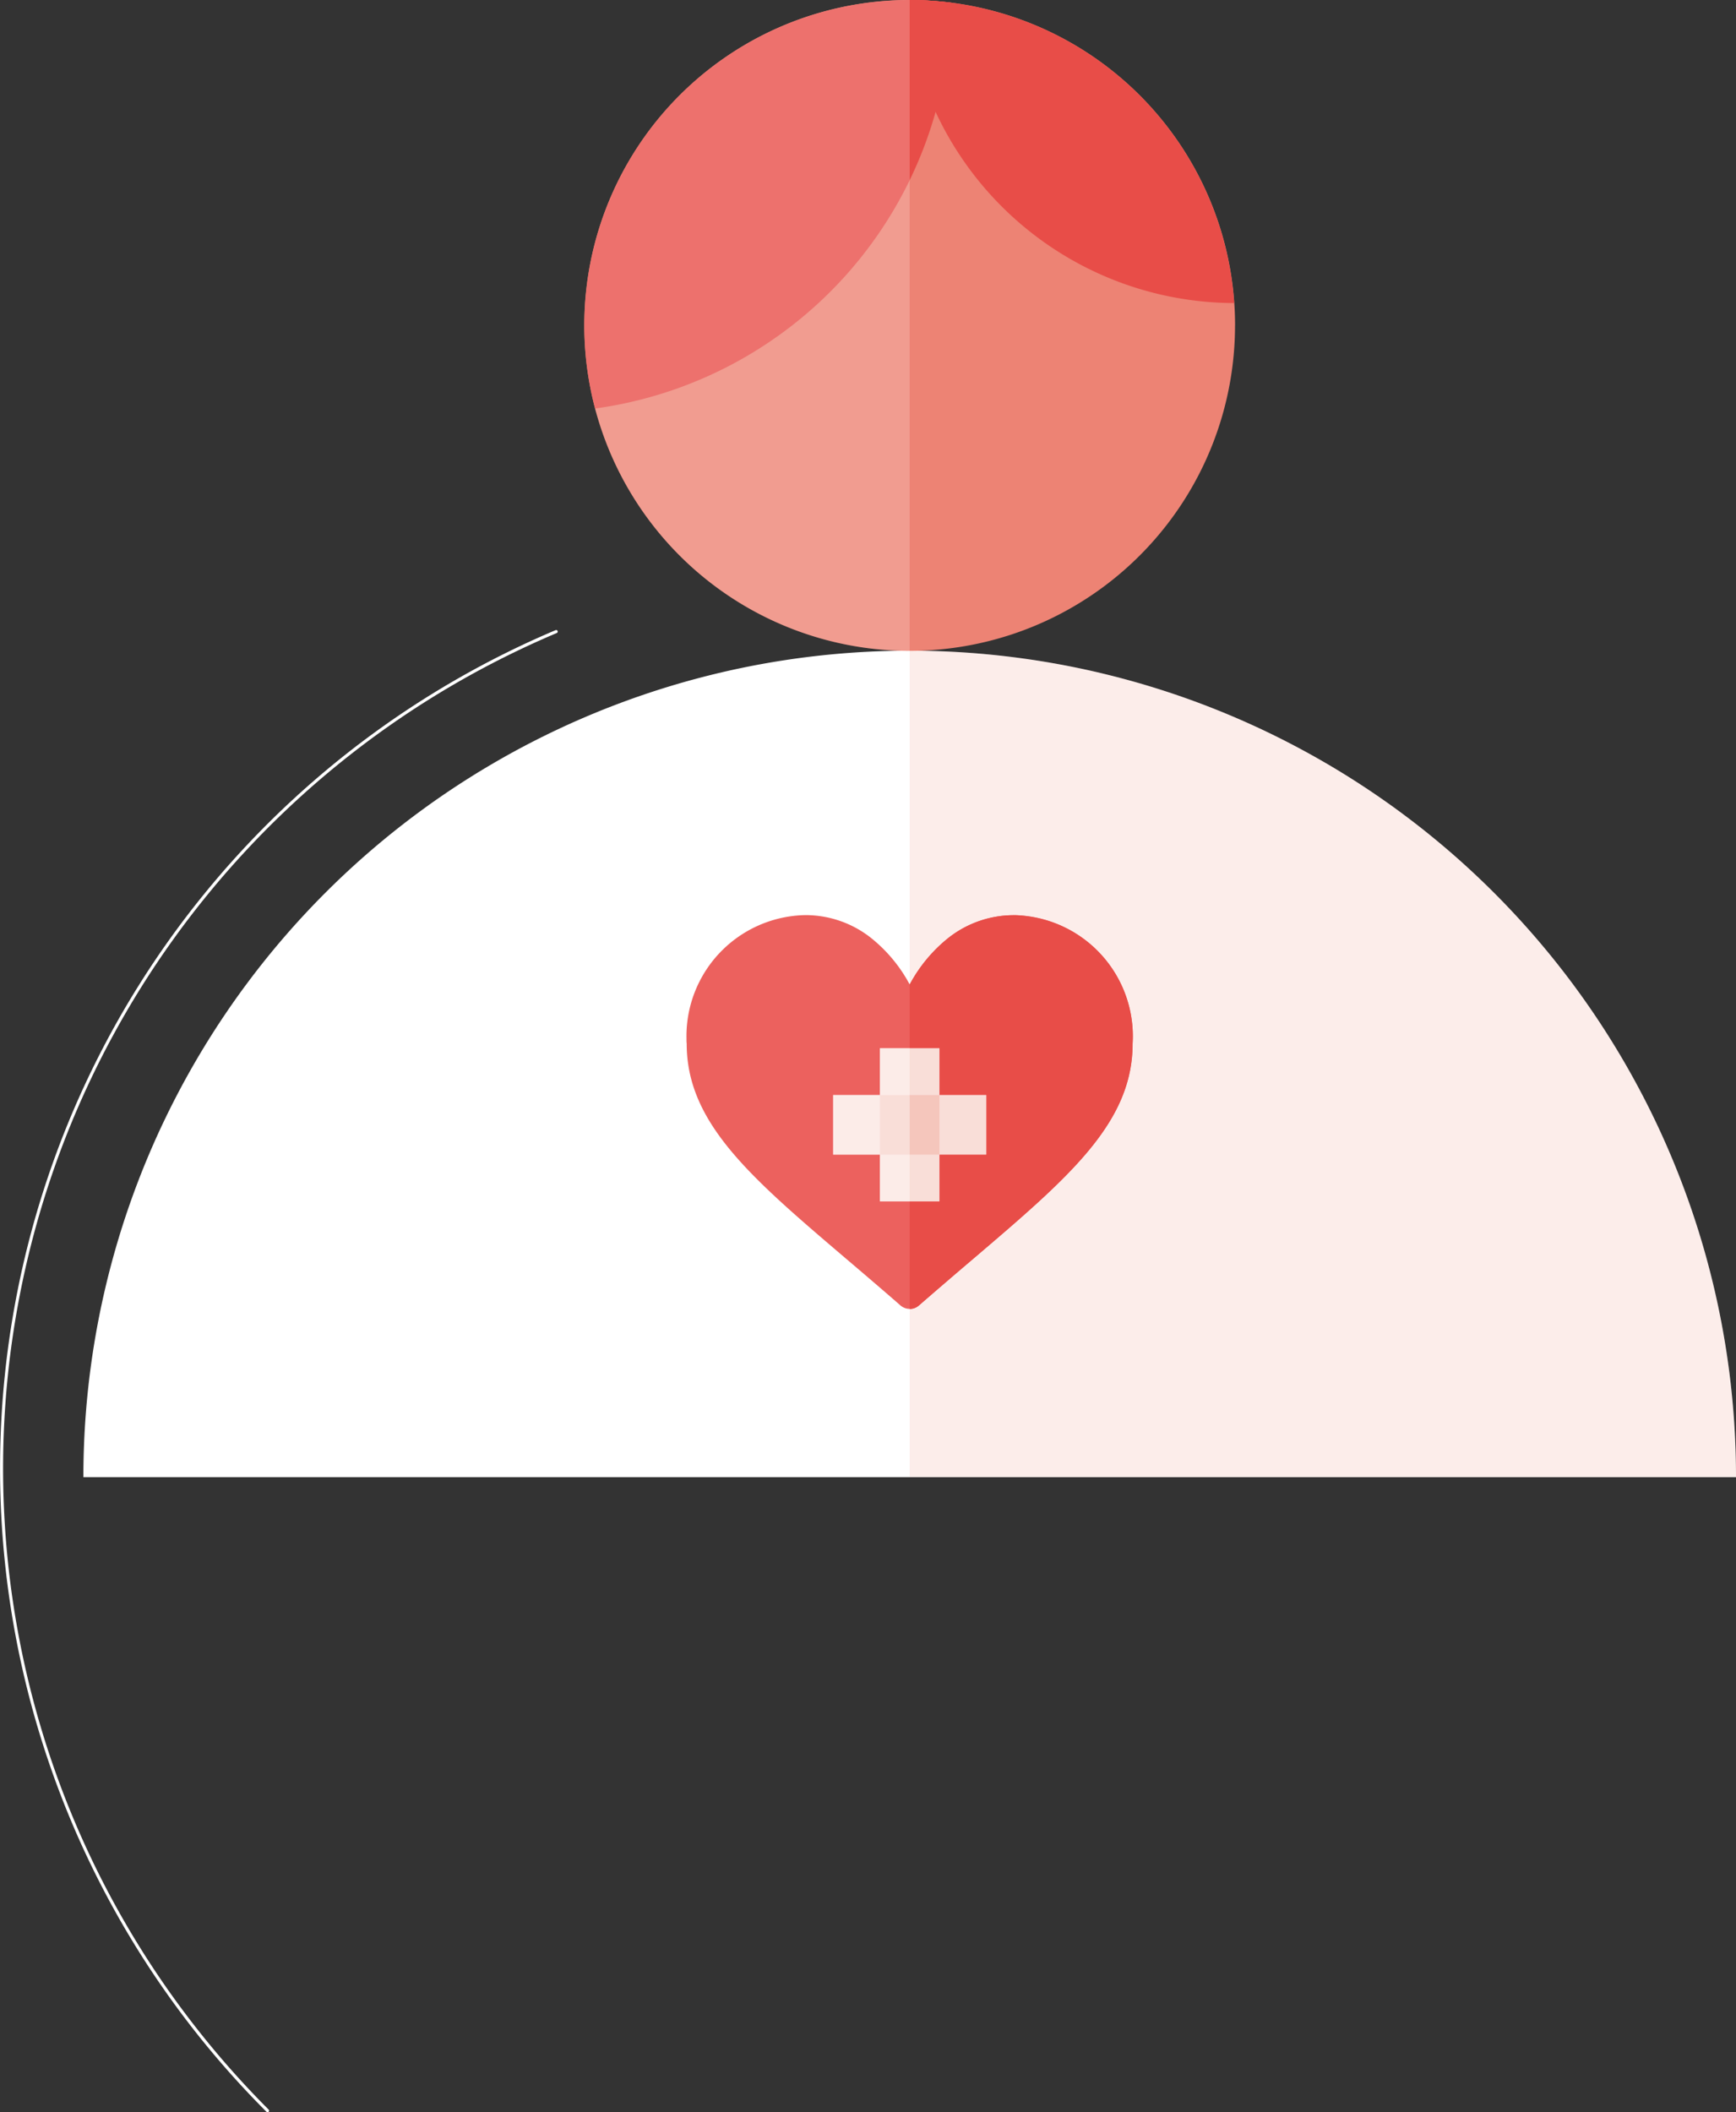 <svg xmlns="http://www.w3.org/2000/svg" xmlns:xlink="http://www.w3.org/1999/xlink" id="Raggruppa_311" data-name="Raggruppa 311" width="85.899" height="104.498" viewBox="0 0 85.899 104.498"><rect x="0" y="0" width="85.899" height="104.498" fill="#333333" stroke="none"/><defs><clipPath id="clip-path"><rect id="Rettangolo_101" data-name="Rettangolo 101" width="85.899" height="104.498" fill="none"></rect></clipPath><clipPath id="clip-path-3"><rect id="Rettangolo_83" data-name="Rettangolo 83" width="2.224" height="5.524" fill="none"></rect></clipPath><clipPath id="clip-path-4"><rect id="Rettangolo_84" data-name="Rettangolo 84" width="40.887" height="40.886" fill="none"></rect></clipPath><clipPath id="clip-path-5"><rect id="Rettangolo_85" data-name="Rettangolo 85" width="16.097" height="32.195" fill="none"></rect></clipPath><clipPath id="clip-path-6"><rect id="Rettangolo_87" data-name="Rettangolo 87" width="22.091" height="19.483" fill="none"></rect></clipPath><clipPath id="clip-path-8"><rect id="Rettangolo_88" data-name="Rettangolo 88" width="11.046" height="19.483" fill="none"></rect></clipPath><clipPath id="clip-path-9"><rect id="Rettangolo_92" data-name="Rettangolo 92" width="2.946" height="7.576" fill="none"></rect></clipPath><clipPath id="clip-path-10"><rect id="Rettangolo_94" data-name="Rettangolo 94" width="7.576" height="2.946" fill="none"></rect></clipPath><clipPath id="clip-path-13"><rect id="Rettangolo_99" data-name="Rettangolo 99" width="3.788" height="7.576" fill="none"></rect></clipPath></defs><g id="Raggruppa_310" data-name="Raggruppa 310" clip-path="url(#clip-path)"><g id="Raggruppa_287" data-name="Raggruppa 287"><g id="Raggruppa_286" data-name="Raggruppa 286" clip-path="url(#clip-path)"><path id="Tracciato_229" data-name="Tracciato 229" d="M13.239,123.481a.077.077,0,0,1-.055-.022,45.024,45.024,0,0,1,14.307-73.3.077.077,0,0,1,.1.041.078.078,0,0,1-.041.1,44.868,44.868,0,0,0-14.259,73.05.078.078,0,0,1,0,.111.077.077,0,0,1-.055.022" transform="translate(0 -18.983)" fill="#fff"></path><path id="Tracciato_230" data-name="Tracciato 230" d="M47.525,51.8A40.886,40.886,0,0,0,6.639,92.69H88.412A40.886,40.886,0,0,0,47.525,51.8" transform="translate(-2.513 -19.609)" fill="#fff"></path><path id="Tracciato_231" data-name="Tracciato 231" d="M78.722,16.1A16.1,16.1,0,1,1,62.624,0a16.1,16.1,0,0,1,16.1,16.1" transform="translate(-17.612)" fill="#ed8374"></path><path id="Tracciato_232" data-name="Tracciato 232" d="M64.667.134A16.1,16.1,0,0,0,47.059,20.21,20.381,20.381,0,0,0,64.667.134" transform="translate(-17.612)" fill="#e84d48"></path><path id="Tracciato_233" data-name="Tracciato 233" d="M72.137.005A16.336,16.336,0,0,0,88.374,14.993,16.1,16.1,0,0,0,72.318,0c-.061,0-.121,0-.181,0" transform="translate(-27.306 0)" fill="#e84d48"></path><g id="Raggruppa_279" data-name="Raggruppa 279" transform="translate(44.831)" style="mix-blend-mode: multiply;isolation: isolate"><g id="Raggruppa_278" data-name="Raggruppa 278"><g id="Raggruppa_277" data-name="Raggruppa 277" clip-path="url(#clip-path-3)"><path id="Tracciato_234" data-name="Tracciato 234" d="M73.607,5.524A20.4,20.4,0,0,0,74.361.134c-.314-.04-.631-.07-.951-.093l-.1-.007C72.982.012,72.652,0,72.318,0c-.06,0-.121,0-.181,0a16.234,16.234,0,0,0,1.47,5.519" transform="translate(-72.137 0)" fill="#e84d48"></path></g></g></g><g id="Raggruppa_282" data-name="Raggruppa 282" transform="translate(45.012 32.195)" opacity="0.15"><g id="Raggruppa_281" data-name="Raggruppa 281"><g id="Raggruppa_280" data-name="Raggruppa 280" clip-path="url(#clip-path-4)"><path id="Tracciato_235" data-name="Tracciato 235" d="M113.315,92.69A40.886,40.886,0,0,0,72.429,51.8V92.69Z" transform="translate(-72.429 -51.804)" fill="#ed8374"></path></g></g></g><g id="Raggruppa_285" data-name="Raggruppa 285" transform="translate(28.915)" opacity="0.2" style="mix-blend-mode: overlay;isolation: isolate"><g id="Raggruppa_284" data-name="Raggruppa 284"><g id="Raggruppa_283" data-name="Raggruppa 283" clip-path="url(#clip-path-5)"><path id="Tracciato_236" data-name="Tracciato 236" d="M46.527,16.1a16.1,16.1,0,0,0,16.1,16.1V0a16.1,16.1,0,0,0-16.1,16.1" transform="translate(-46.527)" fill="#fff"></path></g></g></g></g></g><g id="Raggruppa_289" data-name="Raggruppa 289" transform="translate(33.966 45.278)"><g id="Raggruppa_288" data-name="Raggruppa 288" clip-path="url(#clip-path-6)"><path id="Tracciato_237" data-name="Tracciato 237" d="M70.874,72.856a5.225,5.225,0,0,0-3.263,1.127,7.437,7.437,0,0,0-1.91,2.3,7.428,7.428,0,0,0-1.909-2.3,5.223,5.223,0,0,0-3.263-1.131,5.99,5.99,0,0,0-5.872,6.107c0,.084,0,.168.01.251,0,3.916,3.143,6.6,7.9,10.652.809.689,1.725,1.469,2.677,2.3a.691.691,0,0,0,.908,0c.952-.827,1.868-1.613,2.677-2.3,4.759-4.056,7.9-6.736,7.9-10.651a5.99,5.99,0,0,0-5.609-6.349c-.084-.006-.168-.009-.252-.011" transform="translate(-54.655 -72.856)" fill="#ec615e"></path></g></g><g id="Raggruppa_309" data-name="Raggruppa 309"><g id="Raggruppa_308" data-name="Raggruppa 308" clip-path="url(#clip-path)"><g id="Raggruppa_292" data-name="Raggruppa 292" transform="translate(45.012 45.278)" style="mix-blend-mode: multiply;isolation: isolate"><g id="Raggruppa_291" data-name="Raggruppa 291"><g id="Raggruppa_290" data-name="Raggruppa 290" clip-path="url(#clip-path-8)"><path id="Tracciato_238" data-name="Tracciato 238" d="M77.854,72.867c-.084-.006-.168-.009-.252-.011a5.226,5.226,0,0,0-3.263,1.128,7.424,7.424,0,0,0-1.909,2.3V92.339a.688.688,0,0,0,.454-.17c.953-.827,1.869-1.613,2.677-2.3,4.76-4.056,7.9-6.736,7.9-10.651a5.99,5.99,0,0,0-5.609-6.349" transform="translate(-72.429 -72.856)" fill="#e84d48"></path></g></g></g><rect id="Rettangolo_89" data-name="Rettangolo 89" width="2.946" height="7.576" transform="translate(43.539 51.86)" fill="#fff"></rect><rect id="Rettangolo_90" data-name="Rettangolo 90" width="7.576" height="2.946" transform="translate(41.225 54.175)" fill="#fff"></rect><g id="Raggruppa_295" data-name="Raggruppa 295" transform="translate(43.539 51.86)" opacity="0.15"><g id="Raggruppa_294" data-name="Raggruppa 294"><g id="Raggruppa_293" data-name="Raggruppa 293" clip-path="url(#clip-path-9)"><rect id="Rettangolo_91" data-name="Rettangolo 91" width="2.946" height="7.576" transform="translate(0 0)" fill="#ed8374"></rect></g></g></g><g id="Raggruppa_298" data-name="Raggruppa 298" transform="translate(41.224 54.175)" opacity="0.15"><g id="Raggruppa_297" data-name="Raggruppa 297"><g id="Raggruppa_296" data-name="Raggruppa 296" clip-path="url(#clip-path-10)"><rect id="Rettangolo_93" data-name="Rettangolo 93" width="7.576" height="2.946" transform="translate(0 0)" fill="#ed8374"></rect></g></g></g><g id="Raggruppa_301" data-name="Raggruppa 301" transform="translate(43.539 51.86)" opacity="0.15"><g id="Raggruppa_300" data-name="Raggruppa 300"><g id="Raggruppa_299" data-name="Raggruppa 299" clip-path="url(#clip-path-9)"><rect id="Rettangolo_95" data-name="Rettangolo 95" width="2.946" height="7.576" transform="translate(0 0)" fill="#ed8374"></rect></g></g></g><g id="Raggruppa_304" data-name="Raggruppa 304" transform="translate(41.224 54.175)" opacity="0.15"><g id="Raggruppa_303" data-name="Raggruppa 303"><g id="Raggruppa_302" data-name="Raggruppa 302" clip-path="url(#clip-path-10)"><rect id="Rettangolo_97" data-name="Rettangolo 97" width="7.576" height="2.946" transform="translate(0 0)" fill="#ed8374"></rect></g></g></g><g id="Raggruppa_307" data-name="Raggruppa 307" transform="translate(41.224 51.86)" opacity="0.42" style="mix-blend-mode: overlay;isolation: isolate"><g id="Raggruppa_306" data-name="Raggruppa 306"><g id="Raggruppa_305" data-name="Raggruppa 305" clip-path="url(#clip-path-13)"><path id="Tracciato_239" data-name="Tracciato 239" d="M70.122,91.023V83.447H68.649v2.315H66.334v2.946h2.315v2.315Z" transform="translate(-66.334 -83.447)" fill="#fff"></path></g></g></g></g></g></g></svg>
